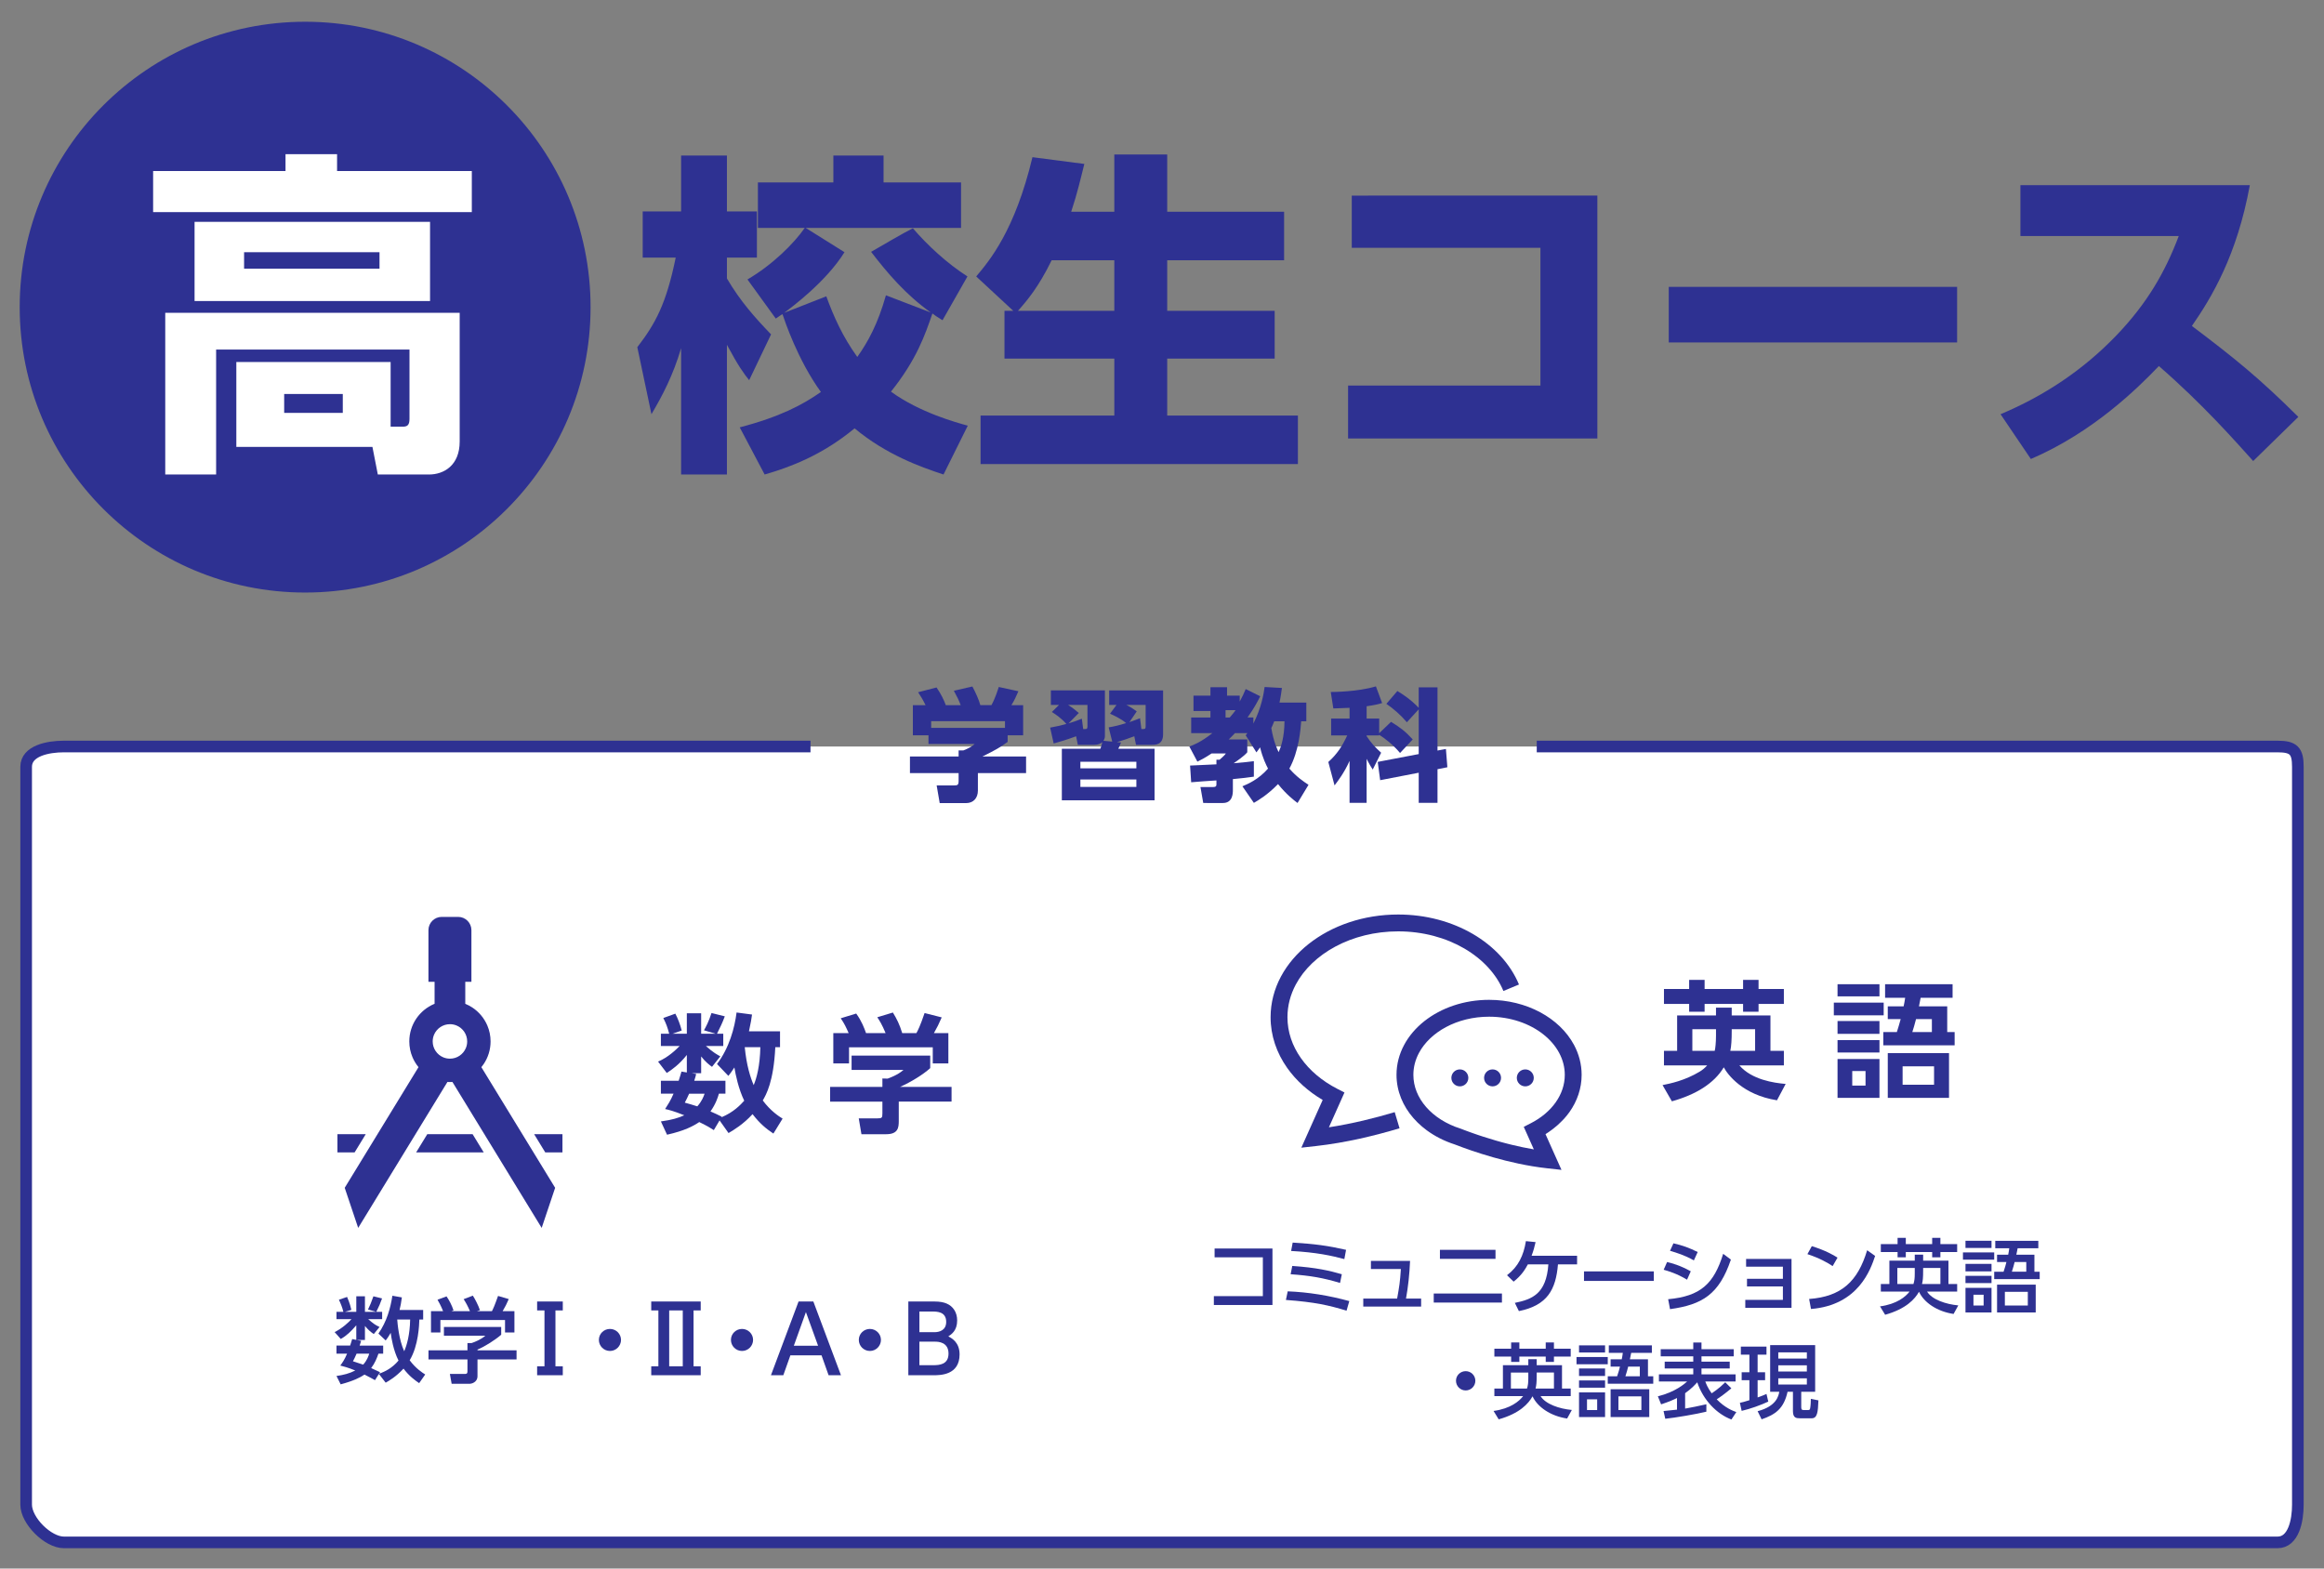 <?xml version="1.0" encoding="utf-8"?>
<!-- Generator: Adobe Illustrator 16.0.4, SVG Export Plug-In . SVG Version: 6.00 Build 0)  -->
<!DOCTYPE svg PUBLIC "-//W3C//DTD SVG 1.1//EN" "http://www.w3.org/Graphics/SVG/1.1/DTD/svg11.dtd">
<svg version="1.1" id="レイヤー_1" xmlns="http://www.w3.org/2000/svg" xmlns:xlink="http://www.w3.org/1999/xlink" x="0px"
	 y="0px" width="400px" height="270px" viewBox="0 0 400 270" enable-background="new 0 0 400 270" xml:space="preserve">
<rect x="0" y="0" width="400" height="270" fill="#808080" stroke="none"/>
<g>
	<g>
		<path fill="#2E3192" d="M109.692,59.761c3.131-4.059,4.986-7.48,6.61-15.423h-5.682v-7.944h6.61v-9.625h7.886v9.625h5.161v7.944
			h-5.161v3.595c2.319,3.943,4.812,6.726,7.596,9.625l-3.769,7.886c-0.928-1.159-1.797-2.319-3.827-6.088v22.323h-7.886V59.935
			c-1.392,4.697-3.189,8.118-5.103,11.365L109.692,59.761z M127.319,73.562c6.9-1.798,10.843-3.885,13.974-6.088
			c-4.001-5.508-6.262-12.351-6.61-13.394c-0.348,0.174-0.522,0.348-1.16,0.753l-4.871-6.726c4.349-2.551,8.001-6.204,9.857-8.871
			h-8.06v-7.828h12.988v-4.639h8.64v4.639h13.336v7.828h-26.73l6.668,4.175c-3.131,5.044-9.045,9.451-10.379,10.437l7.248-2.841
			c1.276,3.479,2.783,6.9,5.334,10.437c1.855-2.609,3.537-5.683,4.929-10.611l7.712,2.957c-4.291-3.073-7.364-6.668-10.263-10.437
			c2.436-1.392,5.334-3.131,7.19-4.059c2.493,2.899,5.856,6.03,9.393,8.292l-4.291,7.538c-1.043-0.638-1.276-0.812-1.74-1.16
			c-1.275,3.711-2.725,7.944-7.132,13.452c4.929,3.595,11.307,5.334,13.22,5.856l-4.175,8.407
			c-4.059-1.333-9.857-3.421-15.308-7.943c-5.682,4.696-11.249,6.726-15.481,7.943L127.319,73.562z"/>
		<path fill="#2E3192" d="M174.396,53.499l-6.378-5.914c2.261-2.667,6.668-7.886,9.683-20.526l8.93,1.16
			c-0.58,2.319-1.218,5.103-2.261,8.234h7.422v-9.857h9.104v9.857h20.12v8.35h-20.12v8.697h18.496v8.233h-18.496v9.799h22.497v8.35
			h-54.62v-8.35h23.02v-9.799h-18.903v-8.233H174.396z M191.791,53.499v-8.697h-10.785c-2.261,4.639-4.291,7.016-5.798,8.697
			H191.791z"/>
		<path fill="#2E3192" d="M274.934,33.669v41.806h-42.908v-9.104h33.108V42.656h-32.471v-8.987H274.934z"/>
		<path fill="#2E3192" d="M336.854,49.382v9.567H287.22v-9.567H336.854z"/>
		<path fill="#2E3192" d="M387.235,31.871c-2.204,12.061-6.552,19.309-9.974,24.237c7.538,5.682,11.655,9.045,18.323,15.655
			l-7.771,7.596c-3.246-3.595-8.639-9.741-16.234-16.351c-3.653,3.827-11.365,11.423-22.034,16.003l-5.218-7.712
			c7.596-3.189,14.264-7.654,19.945-13.568c5.335-5.566,8.408-10.959,10.728-17.105h-27.253v-8.756H387.235z"/>
	</g>
</g>
<path fill="#2E3192" d="M101.647,52.872c0,27.13-21.999,49.125-49.124,49.125c-27.135,0-49.134-21.994-49.134-49.125
	c0-27.135,21.999-49.129,49.134-49.129C79.649,3.743,101.647,25.737,101.647,52.872z"/>
<g>
	<g>
		<path fill="#FFFFFF" d="M81.208,36.51H26.355v-7.074h22.788v-2.899h8.872v2.899h23.193V36.51z M40.677,76.924V62.312h26.557
			v11.133h2.087c0.754,0,1.16-0.232,1.16-1.333V60.167H37.198v21.512h-8.756V53.847H79.12v22.15c0,4.175-2.783,5.682-5.276,5.682
			H65.03l-0.928-4.754H40.677z M74.018,51.817h-40.53V38.191h40.53V51.817z M65.32,43.41H42.011v2.841H65.32V43.41z M59,67.821
			H48.911v3.247H59V67.821z"/>
	</g>
</g>
<path fill="#FFFFFF" stroke="#2E3192" stroke-width="2" stroke-miterlimit="10" d="M264.5,128.5H392c2.762,0,3.5,0.738,3.5,3.5v127
	c0,2.762-0.738,6.5-3.5,6.5H11c-2.761,0-6.5-3.738-6.5-6.5V132c0-2.762,3.739-3.5,6.5-3.5h128.5"/>
<g>
	<g>
		<path fill="#2E3192" d="M159.304,121.384c-0.462-0.945-0.819-1.533-1.281-2.226l3.17-0.819c0.756,1.092,1.26,2.121,1.596,3.044
			h2.562c-0.336-0.903-0.546-1.302-1.176-2.478l3.191-0.735c0.504,0.945,1.155,2.352,1.365,3.212h1.911
			c0.672-1.197,1.134-2.729,1.26-3.128l3.38,0.735c-0.462,1.05-0.63,1.449-1.197,2.394h2.016v5.186h-2.667v1.134
			c-1.197,0.882-2.037,1.386-4.346,2.52h7.517v2.855h-8.293v3.003c0,1.28-0.756,2.162-2.037,2.162h-4.535l-0.525-3.045h3.023
			c0.567,0,0.756-0.062,0.756-0.797v-1.323h-8.377v-2.855h8.377v-1.05h0.819c0.756-0.294,1.407-0.609,1.953-1.113h-7.958v-1.49
			h-2.688v-5.186H159.304z M172.972,124.135H160.27v1.155h12.703V124.135z"/>
		<path fill="#2E3192" d="M190.823,125.206c0.882-0.147,1.722-0.336,3.002-0.735c-0.924-0.798-2.268-1.386-2.771-1.617l1.113-1.512
			h-1.26v-2.499h9.28v7.559c0,1.806-1.323,1.806-1.848,1.806h-2.813l-0.294-1.47c-1.218,0.441-1.785,0.65-3.002,1.008l0.714,0.062
			c-0.147,0.42-0.378,0.924-0.462,1.071h6.236v8.882h-15.957v-8.882h6.635c0.105-0.272,0.252-0.756,0.336-1.134
			c-0.336,0.314-0.819,0.462-1.365,0.462h-2.855l-0.294-1.47c-1.722,0.65-3.275,1.07-3.863,1.238l-0.609-2.729
			c1.302-0.231,1.974-0.399,2.792-0.63c-0.903-1.029-1.827-1.638-2.499-2.058l1.239-1.218h-1.407v-2.499h9.301v7.873
			c0,0.273-0.105,0.567-0.252,0.799l1.512,0.146L190.823,125.206z M186.435,125.5c0.609,0,0.735,0,0.735-0.462v-3.695h-3.338
			c0.819,0.525,1.239,0.861,1.848,1.386l-1.764,1.785c0.714-0.21,1.218-0.378,2.289-0.798L186.435,125.5z M195.589,131.127h-9.637
			v1.133h9.637V131.127z M195.589,134.171h-9.637v1.28h9.637V134.171z M196.45,125.5c0.651,0,0.735,0,0.735-0.525v-3.632h-3.317
			c0.21,0.105,0.861,0.42,1.785,1.113l-1.26,1.848c0.924-0.315,1.218-0.441,1.827-0.672L196.45,125.5z"/>
		<path fill="#2E3192" d="M213.84,135.347c0.902-0.378,2.729-1.134,4.408-3.044c-0.314-0.609-0.924-1.807-1.364-3.654
			c-0.252,0.336-0.483,0.651-0.63,0.861l-1.848-2.939c0.168-0.21,0.23-0.294,0.294-0.378h-2.142c-0.168,0.188-0.42,0.462-1.07,1.092
			h3.191v2.204c-0.525,0.651-1.848,1.555-2.352,1.891c1.889-0.147,2.792-0.273,3.484-0.357v2.666
			c-1.049,0.168-1.952,0.252-3.611,0.42v1.869c0,0.546,0,2.246-1.721,2.246H207.1l-0.482-2.75h2.184
			c0.566,0,0.566-0.252,0.566-0.525v-0.608c-0.398,0.021-4.178,0.272-4.346,0.315l-0.189-2.877c0.126,0,4.115-0.189,4.535-0.21
			v-0.798h0.546c0.756-0.65,0.944-0.882,1.071-1.07h-2.457c-1.134,0.756-1.826,1.112-2.436,1.406l-1.386-2.604
			c0.735-0.273,2.036-0.777,3.968-2.31h-3.652v-2.688h3.316v-1.113h-2.918v-2.646h2.918v-1.449h2.855v1.449h2.184v1.008
			c0.42-0.756,0.693-1.323,1.029-2.142l2.498,1.239c-0.377,0.756-1.008,2.016-2.184,3.653h1.008v1.05
			c1.387-2.729,1.785-5.186,1.932-6.299l2.982,0.168c-0.127,0.861-0.211,1.575-0.42,2.52h4.619v3.212h-0.883
			c-0.104,1.323-0.377,5.124-2.036,8.147c1.26,1.448,2.436,2.225,3.296,2.792l-1.889,3.128c-0.609-0.461-1.911-1.448-3.359-3.254
			c-1.807,1.848-3.318,2.75-4.158,3.233L213.84,135.347z M210.941,122.245v1.26h0.715c0.588-0.672,0.818-0.987,1.008-1.26H210.941z
			 M219.319,124.156c-0.252,0.609-0.356,0.882-0.504,1.176c0.399,2.373,1.028,3.653,1.26,4.136c0.42-0.944,0.987-2.54,1.008-5.312
			H219.319z"/>
		<path fill="#2E3192" d="M240.971,129.615c-1.176-1.428-2.729-2.604-3.59-3.129v0.105h-2.162v0.125
			c0.776,1.197,1.469,1.911,2.498,2.855l-1.449,2.898c-0.65-1.008-0.986-1.723-1.049-1.848v7.579h-2.939v-7.223
			c-0.924,2.058-1.975,3.423-2.583,4.22l-1.071-4.031c1.491-1.344,2.395-2.708,3.255-4.576h-2.771v-2.898h3.171v-1.848
			c-1.281,0.063-2.079,0.084-2.793,0.105l-0.441-2.834c0.483,0,4.619-0.021,7.77-0.966l1.07,2.876
			c-0.714,0.21-1.238,0.336-2.666,0.546v2.121h2.162v2.519l2.037-1.952c1.532,0.924,2.477,1.638,3.736,3.023L240.971,129.615z
			 M244.184,129.804v-7.706l-2.037,2.226c-1.049-1.239-2.309-2.331-3.527-3.17l1.891-2.205c0.629,0.378,2.268,1.386,3.674,2.897
			v-3.527h3.233v10.876l1.448-0.273l0.252,3.149l-1.7,0.336v5.795h-3.233v-5.187l-6.635,1.281l-0.42-3.149L244.184,129.804z"/>
	</g>
</g>
<g>
	<g>
		<path fill="#2E3192" d="M134.256,177.525v2.729h-0.814c-0.286,5.963-1.584,8.186-2.156,9.175c1.364,1.827,2.772,2.729,3.411,3.124
			l-1.584,2.575c-1.254-0.837-2.333-1.716-3.586-3.345c-1.584,1.738-3.234,2.729-4.137,3.256l-1.54-2.178l-0.99,1.672
			c-0.616-0.396-1.056-0.682-2.508-1.386c-1.012,0.683-2.508,1.496-5.545,2.179l-1.056-2.289c1.937-0.264,3.037-0.615,4.027-1.056
			c-1.849-0.749-2.707-0.946-3.301-1.078c0.462-0.726,0.924-1.408,1.452-2.641h-2.178v-2.222h3.059
			c0.242-0.683,0.352-1.167,0.484-1.585l0.924,0.154v-3.015c-1.32,1.672-2.597,2.553-3.455,3.103l-1.496-1.958
			c1.738-0.727,3.081-2.047,3.718-2.685h-3.234v-2.112h1.43c-0.308-1.145-0.506-1.694-1.012-2.707l2.068-0.748
			c0.44,0.836,0.836,1.871,1.1,2.904l-1.584,0.551h2.464v-3.521h2.464v3.521h2.486l-2.002-0.594
			c0.308-0.528,0.836-1.519,1.298-2.971l2.288,0.572c-0.462,1.232-0.748,1.781-1.342,2.992h1.078v2.112h-2.993
			c1.21,1.101,2.068,1.562,2.486,1.782l-1.43,1.805c-0.418-0.287-1.122-0.836-1.87-1.783v2.883h-1.606l0.748,0.132
			c-0.088,0.353-0.11,0.507-0.33,1.167h5.369v2.222h-1.123c-0.198,0.683-0.528,1.738-1.452,3.059
			c0.682,0.286,1.232,0.55,1.937,0.901l-0.066,0.111c2.134-0.881,3.322-2.18,3.938-2.861c-0.99-2.046-1.474-4.422-1.694-5.721
			c-0.418,0.66-0.726,1.057-1.034,1.452l-1.958-2.046c2.112-2.772,3.036-6.227,3.366-8.867l2.663,0.352
			c-0.11,0.748-0.198,1.408-0.528,2.883H134.256z M118.612,188.263c-0.286,0.638-0.506,1.101-0.748,1.54
			c0.704,0.198,1.276,0.352,2.156,0.639c0.792-0.902,1.056-1.629,1.254-2.179H118.612z M128.184,180.254
			c0.308,3.146,0.968,5.215,1.541,6.535c0.506-1.211,1.078-3.301,1.144-6.535H128.184z"/>
		<path fill="#2E3192" d="M160.106,181.705v2.157c-1.21,1.101-3.279,2.376-5.193,3.234h8.867v2.53h-9.087v3.344
			c0,1.078-0.088,2.268-2.156,2.268h-4.269l-0.462-2.729h3.212c0.77,0,0.858-0.088,0.858-0.858v-2.024h-8.999v-2.53h8.999v-1.452
			l0.902,0.021c0.242-0.088,1.716-0.594,2.728-1.496h-8.933v-2.465H160.106z M146.068,177.833c-0.44-0.989-0.704-1.584-1.364-2.552
			l2.662-0.814c0.946,1.299,1.408,2.553,1.694,3.366h3.367c-0.638-1.54-1.056-2.156-1.43-2.728l2.684-0.814
			c0.66,1.078,1.144,2.023,1.606,3.542h2.442c0.264-0.483,0.638-1.188,1.408-3.454l2.948,0.748
			c-0.506,1.166-0.792,1.738-1.342,2.706h2.486v5.215h-2.684v-2.772h-14.412v2.772h-2.707v-5.215H146.068z"/>
	</g>
</g>
<g>
	<g>
		<path fill="#2E3192" d="M83.24,183.176c0.377-0.558,0.677-1.174,0.881-1.832c0.205-0.658,0.315-1.359,0.315-2.08
			c0-0.959-0.195-1.884-0.551-2.723c-0.532-1.257-1.417-2.32-2.532-3.074c-0.396-0.269-0.822-0.494-1.271-0.678V169h1.057v-8.887
			c0-1.262-1.022-2.283-2.282-2.283h-2.832c-1.26,0-2.282,1.021-2.282,2.283V169h1.056v3.789c-0.027,0.011-0.055,0.021-0.081,0.031
			c-1.258,0.533-2.322,1.418-3.076,2.532c-0.376,0.558-0.676,1.175-0.88,1.833c-0.205,0.658-0.315,1.359-0.315,2.078
			c0,0.961,0.196,1.886,0.551,2.724c0.262,0.621,0.612,1.196,1.032,1.708l-12.699,20.768l2.318,6.902l15.361-25.121
			c0.143,0.008,0.286,0.014,0.43,0.014s0.288-0.006,0.43-0.014l15.361,25.121l2.318-6.902l-12.7-20.768
			C82.989,183.527,83.12,183.356,83.24,183.176z M80.178,180.42c-0.224,0.529-0.603,0.987-1.077,1.307
			c-0.237,0.161-0.498,0.287-0.775,0.373c-0.277,0.086-0.571,0.133-0.883,0.133c-0.416,0-0.801-0.083-1.155-0.232
			c-0.53-0.224-0.987-0.602-1.308-1.077c-0.16-0.237-0.286-0.497-0.373-0.775c-0.086-0.276-0.133-0.571-0.133-0.884
			c0-0.414,0.083-0.8,0.232-1.154c0.223-0.529,0.603-0.986,1.078-1.308c0.237-0.159,0.497-0.286,0.774-0.372
			c0.277-0.086,0.572-0.133,0.883-0.133c0.416,0,0.801,0.082,1.155,0.232c0.53,0.223,0.988,0.604,1.309,1.076
			c0.16,0.238,0.286,0.498,0.372,0.775c0.086,0.277,0.133,0.572,0.133,0.883C80.411,179.68,80.328,180.064,80.178,180.42z"/>
		<polygon fill="#2E3192" points="73.543,195.229 71.621,198.373 83.264,198.373 81.341,195.229 		"/>
		<polygon fill="#2E3192" points="91.931,195.229 93.852,198.373 96.807,198.373 96.807,195.229 		"/>
		<polygon fill="#2E3192" points="62.954,195.229 58.079,195.229 58.079,198.373 61.032,198.373 		"/>
	</g>
</g>
<g>
	<g>
		<path fill="#2E3192" d="M228.73,194.047l2.678-5.99l-1.224-0.627c-2.635-1.35-4.794-3.184-6.28-5.297
			c-1.488-2.117-2.31-4.5-2.311-7.037c0-1.992,0.508-3.883,1.439-5.631c1.4-2.62,3.781-4.911,6.837-6.543
			c3.054-1.634,6.769-2.602,10.784-2.602c4.293,0,8.234,1.109,11.39,2.953c3.159,1.844,5.517,4.412,6.72,7.31l2.679-1.114
			c-1.487-3.576-4.313-6.585-7.935-8.701c-3.625-2.115-8.062-3.348-12.854-3.348c-5.975,0.002-11.408,1.908-15.404,5.064
			c-1.995,1.58-3.632,3.477-4.775,5.611c-1.142,2.133-1.783,4.512-1.783,7c-0.001,3.178,1.047,6.162,2.84,8.706
			c1.547,2.199,3.646,4.077,6.125,5.542l-3.673,8.211l2.521-0.28c5.173-0.577,10.205-1.806,14.381-3.058l-0.832-2.779
			C236.693,192.445,232.773,193.426,228.73,194.047z"/>
		<path fill="#2E3192" d="M270.918,179.87c-1.258-2.347-3.313-4.281-5.843-5.634c-2.531-1.353-5.548-2.127-8.78-2.129
			c-4.309,0.003-8.236,1.376-11.141,3.668c-1.449,1.148-2.645,2.531-3.482,4.095c-0.837,1.563-1.311,3.313-1.309,5.145
			c-0.002,2.802,1.106,5.392,2.919,7.458c0.226,0.258,0.462,0.507,0.708,0.749c0.163,0.16,0.336,0.312,0.508,0.464
			c0.088,0.077,0.168,0.159,0.258,0.235c0.234,0.198,0.478,0.388,0.725,0.573c0.033,0.024,0.063,0.051,0.097,0.076
			c1.407,1.033,3.036,1.857,4.814,2.43c0.011,0.005,0.021,0.009,0.032,0.012c2.979,1.154,9.242,3.35,15.814,4.085l2.52,0.279
			l-2.75-6.148c0-0.001,0.002-0.001,0.002-0.001c0.344-0.215,0.671-0.445,0.992-0.682c0.117-0.086,0.233-0.17,0.346-0.259
			c0.266-0.206,0.521-0.418,0.769-0.638c0.19-0.17,0.367-0.346,0.547-0.523c0.173-0.174,0.351-0.342,0.515-0.522
			c0.346-0.382,0.674-0.778,0.967-1.196c1.311-1.858,2.084-4.056,2.082-6.392C272.228,183.184,271.754,181.434,270.918,179.87z
			 M267.771,189.736c-1.004,1.43-2.475,2.682-4.28,3.605l-1.226,0.627l1.736,3.881c-1.288-0.221-2.553-0.488-3.766-0.783
			c-0.025-0.006-0.051-0.012-0.076-0.018c-0.271-0.066-0.541-0.135-0.809-0.203c-0.05-0.013-0.1-0.026-0.148-0.039
			c-0.257-0.066-0.51-0.134-0.76-0.202c-0.053-0.015-0.105-0.03-0.158-0.044c-0.25-0.069-0.5-0.139-0.742-0.209
			c-0.027-0.007-0.053-0.014-0.08-0.023c-0.768-0.223-1.496-0.447-2.181-0.669c-0.056-0.018-0.114-0.037-0.169-0.056
			c-0.166-0.053-0.326-0.106-0.484-0.159c-0.104-0.036-0.209-0.069-0.309-0.104c-0.137-0.046-0.268-0.091-0.398-0.137
			c-0.121-0.042-0.242-0.085-0.359-0.126c-0.109-0.039-0.218-0.076-0.322-0.113c-0.133-0.048-0.26-0.094-0.385-0.139
			c-0.087-0.032-0.175-0.064-0.259-0.095c-0.141-0.051-0.275-0.103-0.407-0.151c-0.061-0.023-0.125-0.047-0.184-0.068
			c-0.188-0.072-0.367-0.141-0.532-0.205l-0.044-0.017l-0.045-0.014c-2.447-0.77-4.503-2.093-5.918-3.713
			c-1.418-1.626-2.2-3.517-2.202-5.549c0.001-1.333,0.338-2.599,0.966-3.776c0.941-1.764,2.559-3.326,4.652-4.443
			c2.09-1.119,4.646-1.786,7.412-1.785c3.688-0.002,7.002,1.189,9.339,3.042c1.171,0.925,2.097,2.011,2.724,3.187
			c0.629,1.178,0.967,2.443,0.968,3.776C269.324,186.713,268.777,188.305,267.771,189.736z"/>
		<circle fill="#2E3192" cx="251.265" cy="185.54" r="1.46"/>
		<circle fill="#2E3192" cx="256.896" cy="185.54" r="1.46"/>
		<circle fill="#2E3192" cx="262.529" cy="185.54" r="1.46"/>
	</g>
</g>
<g>
	<g>
		<path fill="#2E3192" d="M286.154,186.782c1.32-0.265,3.828-0.771,6.381-2.31c0.484-0.287,0.924-0.66,1.298-1.079h-7.437v-2.509
			h2.266v-6.094h6.689v-1.343h2.706v1.343h6.667v6.094h2.311v2.509h-7.657c2.134,2.465,5.919,3.015,7.965,3.19l-1.496,2.816
			c-5.94-0.945-8.537-4.488-9.153-5.677c-1.672,2.772-4.774,4.687-8.934,5.853L286.154,186.782z M290.73,168.674h2.662v1.562h6.623
			v-1.562h2.662v1.562h4.357v2.574h-4.357v1.342h-2.662v-1.342h-6.623v1.342h-2.662v-1.342h-4.334v-2.574h4.334V168.674z
			 M295.352,177.167h-4.07v3.718h3.85c0.11-0.418,0.221-1.43,0.221-2.596V177.167z M298.058,177.52c0,1.342-0.065,2.617-0.242,3.365
			h4.269v-3.718h-4.026V177.52z"/>
		<path fill="#2E3192" d="M324.215,172.59v2.179h-8.581v-2.179H324.215z M323.488,169.422v2.09h-7.217v-2.09H323.488z
			 M323.488,175.759v2.2h-7.217v-2.2H323.488z M323.488,179.037v2.135h-7.217v-2.135H323.488z M323.488,182.293v6.689h-7.217v-6.689
			H323.488z M321.09,184.361h-2.287v2.509h2.287V184.361z M335.15,173.229v4.422h1.276v2.289h-12.278v-2.289h2.333
			c0.264-0.791,0.352-1.166,0.659-2.222h-2.222v-2.2h2.729c0.132-0.616,0.176-0.902,0.265-1.475h-3.455v-2.332h11.617v2.332h-5.5
			c-0.11,0.616-0.154,0.727-0.287,1.475H335.15z M335.459,188.982h-10.54v-7.701h10.54V188.982z M332.885,183.548h-5.414v3.169
			h5.414V183.548z M329.781,175.429c-0.285,1.078-0.396,1.474-0.638,2.222h3.366v-2.222H329.781z"/>
	</g>
</g>
<g>
	<g>
		<path fill="#2E3192" d="M219.012,214.914v9.722h-10.086v-1.526h8.434v-6.682h-8.307v-1.514H219.012z"/>
		<path fill="#2E3192" d="M231.764,225.616c-2.997-0.925-5.477-1.485-10.436-1.849l0.309-1.484c3.586,0.14,7.144,0.728,10.604,1.68
			L231.764,225.616z M230.644,220.84c-2.886-0.869-5.099-1.261-8.503-1.499l0.28-1.429c4.175,0.28,6.514,0.84,8.53,1.429
			L230.644,220.84z M231.386,216.735c-2.144-0.574-4.763-1.163-9.161-1.4l0.267-1.442c3.726,0.224,5.981,0.518,9.188,1.246
			L231.386,216.735z"/>
		<path fill="#2E3192" d="M244.601,223.529v1.373h-9.959v-1.373h5.827c0.364-2.018,0.504-2.857,0.645-5.085h-5.155v-1.4h6.737
			c-0.098,2.353-0.336,4.482-0.699,6.485H244.601z"/>
		<path fill="#2E3192" d="M258.509,222.66v1.556h-11.738v-1.556H258.509z M257.402,215.139v1.555h-9.567v-1.555H257.402z"/>
		<path fill="#2E3192" d="M260.729,224.271c2.941-0.602,5.42-1.527,5.771-6.625h-3.53c-0.462,0.854-1.092,1.904-2.451,2.969
			l-1.135-1.106c1.934-1.456,2.857-3.39,3.25-5.869l1.667,0.169c-0.196,0.854-0.337,1.4-0.687,2.353h7.83v1.485h-3.291
			c-0.365,4.314-1.793,7.045-6.725,8.04L260.729,224.271z"/>
		<path fill="#2E3192" d="M284.652,218.851v1.64h-12.018v-1.64H284.652z"/>
		<path fill="#2E3192" d="M290.368,220.279c-1.737-1.051-3.223-1.484-4.021-1.709l0.588-1.33c0.827,0.195,2.214,0.561,4.076,1.597
			L290.368,220.279z M287.118,223.641c5.603-0.518,7.872-2.66,9.469-7.815l1.331,0.994c-2.031,5.981-4.903,7.761-10.478,8.53
			L287.118,223.641z M291.544,216.959c-1.582-0.896-2.969-1.316-4.104-1.652l0.588-1.289c1.583,0.365,2.676,0.757,4.175,1.5
			L291.544,216.959z"/>
		<path fill="#2E3192" d="M300.688,221.441v-1.316h6.178v-2.087h-6.332v-1.331h7.816v8.419h-7.956v-1.372h6.472v-2.312H300.688z"/>
		<path fill="#2E3192" d="M315.43,217.94c-0.896-0.603-2.256-1.373-4.343-2.06l0.757-1.373c2.353,0.729,3.754,1.541,4.426,1.976
			L315.43,217.94z M311.381,223.6c5.562-0.406,8.377-3.025,9.987-8.391l1.373,0.98c-0.756,2.255-2.829,8.475-11.038,9.133
			L311.381,223.6z"/>
		<path fill="#2E3192" d="M323.582,224.874c2.914-0.392,4.427-1.681,5.085-2.55h-4.944v-1.303h1.471v-4.02h4.37v-1.037h1.442v1.037
			h4.356v4.02h1.499v1.303h-5.183c0.854,1.387,3.25,2.186,5.379,2.382l-0.812,1.471c-2.857-0.421-5.113-1.989-5.953-3.824
			c-0.687,1.247-2.213,2.956-5.827,3.964L323.582,224.874z M326.607,213.08h1.415v1.078h4.539v-1.078h1.414v1.078h2.886v1.359
			h-2.886v0.91h-1.414v-0.91h-4.539v0.91h-1.415v-0.91h-2.885v-1.359h2.885V213.08z M329.563,218.262h-2.998v2.76h2.773
			c0.169-0.561,0.225-0.938,0.225-1.834V218.262z M331.006,218.528c0,1.556-0.056,1.905-0.195,2.493h3.165v-2.76h-2.97V218.528z"/>
		<path fill="#2E3192" d="M343.237,215.587v1.247h-5.379v-1.247H343.237z M342.775,213.584v1.232h-4.482v-1.232H342.775z
			 M342.775,217.562v1.288h-4.482v-1.288H342.775z M342.775,219.621v1.246h-4.482v-1.246H342.775z M342.775,221.68v4.244h-4.482
			v-4.244H342.775z M341.416,222.871h-1.751v1.849h1.751V222.871z M350.157,215.979v2.928h0.91v1.275h-7.83v-1.275h1.611
			c0.266-0.784,0.363-1.148,0.49-1.666h-1.611v-1.262h1.919c0.084-0.392,0.112-0.615,0.183-1.105h-2.41v-1.289h7.41v1.289h-3.558
			c-0.07,0.378-0.098,0.447-0.225,1.105H350.157z M350.381,225.924h-6.653v-4.79h6.653V225.924z M349.022,222.367h-3.95v2.353h3.95
			V222.367z M346.753,217.24c-0.154,0.588-0.238,0.938-0.476,1.666h2.479v-1.666H346.753z"/>
		<path fill="#2E3192" d="M253.934,237.678c0,0.896-0.729,1.666-1.667,1.666c-0.925,0-1.667-0.756-1.667-1.666
			c0-0.939,0.771-1.653,1.667-1.653C253.191,236.024,253.934,236.767,253.934,237.678z"/>
		<path fill="#2E3192" d="M257.067,242.874c2.913-0.392,4.427-1.681,5.085-2.55h-4.945v-1.303h1.472v-4.02h4.37v-1.037h1.443v1.037
			h4.355v4.02h1.499v1.303h-5.183c0.854,1.387,3.25,2.186,5.379,2.382l-0.812,1.471c-2.857-0.421-5.113-1.989-5.953-3.824
			c-0.687,1.247-2.213,2.956-5.827,3.964L257.067,242.874z M260.094,231.08h1.414v1.078h4.539v-1.078h1.414v1.078h2.886v1.359
			h-2.886v0.91h-1.414v-0.91h-4.539v0.91h-1.414v-0.91h-2.887v-1.359h2.887V231.08z M263.049,236.262h-2.998v2.76h2.773
			c0.168-0.561,0.225-0.938,0.225-1.834V236.262z M264.492,236.528c0,1.556-0.057,1.905-0.197,2.493h3.166v-2.76h-2.969V236.528z"/>
		<path fill="#2E3192" d="M276.723,233.587v1.247h-5.379v-1.247H276.723z M276.26,231.584v1.232h-4.482v-1.232H276.26z
			 M276.26,235.562v1.288h-4.482v-1.288H276.26z M276.26,237.621v1.246h-4.482v-1.246H276.26z M276.26,239.68v4.244h-4.482v-4.244
			H276.26z M274.902,240.871h-1.752v1.849h1.752V240.871z M283.643,233.979v2.928h0.91v1.275h-7.83v-1.275h1.611
			c0.266-0.784,0.363-1.148,0.49-1.666h-1.611v-1.262h1.919c0.084-0.392,0.112-0.615,0.183-1.105h-2.41v-1.289h7.41v1.289h-3.558
			c-0.07,0.378-0.099,0.447-0.224,1.105H283.643z M283.867,243.924h-6.654v-4.79h6.654V243.924z M282.508,240.367h-3.95v2.353h3.95
			V240.367z M280.238,235.24c-0.154,0.588-0.238,0.938-0.477,1.666h2.48v-1.666H280.238z"/>
		<path fill="#2E3192" d="M298.009,244.345c-2.521-0.938-4.86-3.348-5.883-6.401c-0.267,0.294-0.91,1.037-2.087,1.877v2.647
			c1.078-0.183,2.199-0.421,3.655-0.743V243c-1.625,0.406-5.421,1.051-7.073,1.219l-0.294-1.331c0.7-0.069,1.471-0.14,2.311-0.237
			v-2.004c-0.532,0.267-1.261,0.603-2.731,1.093l-0.561-1.387c3.012-0.729,4.651-2.199,5.043-2.55h-4.86v-1.232h5.911v-1.008h-4.917
			v-1.178h4.917v-0.91h-5.604v-1.232h5.604v-1.148h1.415v1.148h5.547v1.232h-5.547v0.91h4.86v1.178h-4.86v1.008h5.869v1.232h-5.211
			c0.126,0.351,0.406,1.094,1.093,2.031c0.21-0.14,1.246-0.799,2.339-1.891l1.051,1.037c-0.938,0.798-1.976,1.555-2.521,1.891
			c1.457,1.498,2.787,1.975,3.376,2.199L298.009,244.345z"/>
		<path fill="#2E3192" d="M299.463,241.473c0.406-0.084,0.756-0.168,1.639-0.447v-3.446h-1.331v-1.372h1.331v-3.026h-1.471v-1.387
			h4.412v1.387h-1.526v3.026h1.288v1.372h-1.288v2.97c0.84-0.295,1.148-0.435,1.526-0.603l0.309,1.317
			c-1.274,0.602-3.152,1.273-4.581,1.596L299.463,241.473z M304.674,231.542h7.746v8.026h-2.396v2.633
			c0,0.393,0.07,0.519,0.462,0.519h0.729c0.252,0,0.309-0.099,0.351-0.351c0.084-0.42,0.112-1.219,0.112-1.582l1.303,0.266
			c-0.07,2.073-0.211,3.082-1.149,3.082h-2.059c-0.589,0-1.177-0.057-1.177-1.219v-3.348h-0.925
			c-0.645,2.928-2.115,3.936-4.468,4.748l-0.687-1.4c3.292-0.854,3.613-2.689,3.726-3.348h-1.568V231.542z M306.074,232.789v1.064
			h4.917v-1.064H306.074z M306.074,235.016v1.064h4.917v-1.064H306.074z M306.074,237.257v1.064h4.917v-1.064H306.074z"/>
	</g>
</g>
<g>
	<path fill="#2E3192" d="M72.834,225.49v1.648h-0.656c-0.032,0.93-0.144,4.498-1.665,7.012c1.057,1.424,2.177,2.129,2.673,2.449
		l-1.041,1.488c-0.705-0.48-1.713-1.201-2.689-2.498c-1.329,1.426-2.465,2.066-3.073,2.418l-1.168-1.504l-0.672,1.072
		c-0.432-0.24-0.88-0.496-1.809-0.961c-0.688,0.48-1.921,1.104-4.098,1.68l-0.721-1.439c1.217-0.176,2.193-0.416,3.233-0.945
		c-1.28-0.527-2.097-0.721-2.577-0.848c0.384-0.529,0.721-0.992,1.168-2.049h-1.825v-1.393h2.353
		c0.176-0.529,0.256-0.816,0.352-1.121l0.705,0.145v-2.514c-0.929,1.072-1.649,1.777-2.673,2.354l-1.056-1.184
		c1.312-0.641,2.465-1.729,2.897-2.227h-2.577v-1.264h1.185c-0.192-0.785-0.464-1.441-0.768-2.08l1.408-0.48
		c0.48,1.104,0.641,1.809,0.736,2.225l-1.104,0.336h1.953v-2.674h1.488v2.674h1.937l-1.409-0.4c0.448-0.943,0.496-1.072,0.928-2.273
		l1.489,0.369c-0.368,1.008-0.448,1.201-0.992,2.305h1.008v1.264h-2.401c0.832,0.705,1.12,0.961,1.953,1.346l-0.992,1.217
		c-0.688-0.465-0.993-0.785-1.521-1.393v2.416h-1.393l0.736,0.145c-0.112,0.4-0.16,0.545-0.256,0.816h4.05v1.393h-0.816
		c-0.256,0.752-0.608,1.633-1.249,2.48c0.512,0.24,1.312,0.609,1.521,0.705l-0.16,0.256c1.024-0.336,2.289-0.992,3.345-2.258
		c-0.896-1.76-1.249-3.984-1.344-4.77c-0.384,0.689-0.592,0.945-0.864,1.312l-1.249-1.184c1.457-2.113,2.064-4.354,2.401-6.516
		l1.633,0.289c-0.128,0.977-0.24,1.52-0.4,2.16H72.834z M61.374,233.014c-0.256,0.607-0.448,0.977-0.624,1.312
		c0.912,0.287,1.312,0.416,1.761,0.576c0.672-0.752,0.896-1.441,1.04-1.889H61.374z M68.369,227.139
		c0.048,0.656,0.289,3.49,1.201,5.459c0.448-1.025,0.977-2.818,1.024-5.459H68.369z"/>
	<path fill="#2E3192" d="M86.267,228.42v1.328c-0.912,0.816-2.817,2.049-4.082,2.561v0.129h6.723v1.568h-6.723v2.865
		c0,1.152-1.152,1.328-1.312,1.328h-3.137l-0.304-1.695h2.577c0.448,0,0.448-0.225,0.448-0.514v-1.984H73.75v-1.568h6.707v-1.248
		h0.705c0.544-0.176,1.648-0.625,2.369-1.266h-7.123v-1.504H86.267z M76.263,225.699c-0.336-0.865-0.736-1.586-0.96-1.969
		l1.553-0.576c0.432,0.607,0.928,1.553,1.2,2.4l-0.368,0.145h3.202c-0.4-0.93-0.705-1.473-1.089-2.066l1.585-0.607
		c0.336,0.512,0.96,1.697,1.216,2.498l-0.528,0.176h2.593c0.192-0.369,0.432-0.85,1.056-2.625l1.841,0.543
		c-0.368,0.85-0.576,1.266-1.056,2.082h2.033v3.664h-1.617v-2.145H75.799v2.145h-1.617v-3.664H76.263z"/>
	<path fill="#2E3192" d="M95.602,235.189h1.264v1.537h-4.417v-1.537h1.265v-9.619h-1.265v-1.537h4.417v1.537h-1.264V235.189z"/>
	<path fill="#2E3192" d="M106.887,230.645c0,1.025-0.833,1.904-1.905,1.904c-1.057,0-1.905-0.863-1.905-1.904
		c0-1.072,0.88-1.889,1.905-1.889C106.039,228.756,106.887,229.604,106.887,230.645z"/>
	<path fill="#2E3192" d="M119.372,235.189h1.232v1.537h-8.515v-1.537h1.232v-9.619h-1.232v-1.537h8.515v1.537h-1.232V235.189z
		 M117.516,225.57h-2.337v9.619h2.337V225.57z"/>
	<path fill="#2E3192" d="M129.617,230.645c0,1.025-0.833,1.904-1.905,1.904c-1.057,0-1.905-0.863-1.905-1.904
		c0-1.072,0.88-1.889,1.905-1.889C128.768,228.756,129.617,229.604,129.617,230.645z"/>
	<path fill="#2E3192" d="M136.038,233.301l-1.217,3.426h-2.129l4.754-12.693h2.545l4.754,12.693h-2.129l-1.217-3.426H136.038z
		 M140.808,231.652l-2.097-5.793l-2.081,5.793H140.808z"/>
	<path fill="#2E3192" d="M151.626,230.645c0,1.025-0.833,1.904-1.905,1.904c-1.057,0-1.905-0.863-1.905-1.904
		c0-1.072,0.88-1.889,1.905-1.889C150.777,228.756,151.626,229.604,151.626,230.645z"/>
	<path fill="#2E3192" d="M160.807,224.033c0.992,0,1.648,0.145,2.129,0.354c1.088,0.463,1.809,1.488,1.809,2.912
		c0,1.744-0.977,2.385-1.521,2.738c0.592,0.32,1.937,1.023,1.937,3.104c0,3.586-3.345,3.586-4.498,3.586h-4.322v-12.693H160.807z
		 M158.246,225.762v3.555h2.561c0.88,0,2.049-0.32,2.049-1.777c0-1.777-1.617-1.777-2.353-1.777H158.246z M158.246,230.949v4.049
		h2.385c1.024,0,2.625-0.096,2.625-2c0-1.984-1.776-2.049-2.273-2.049H158.246z"/>
</g>
</svg>
